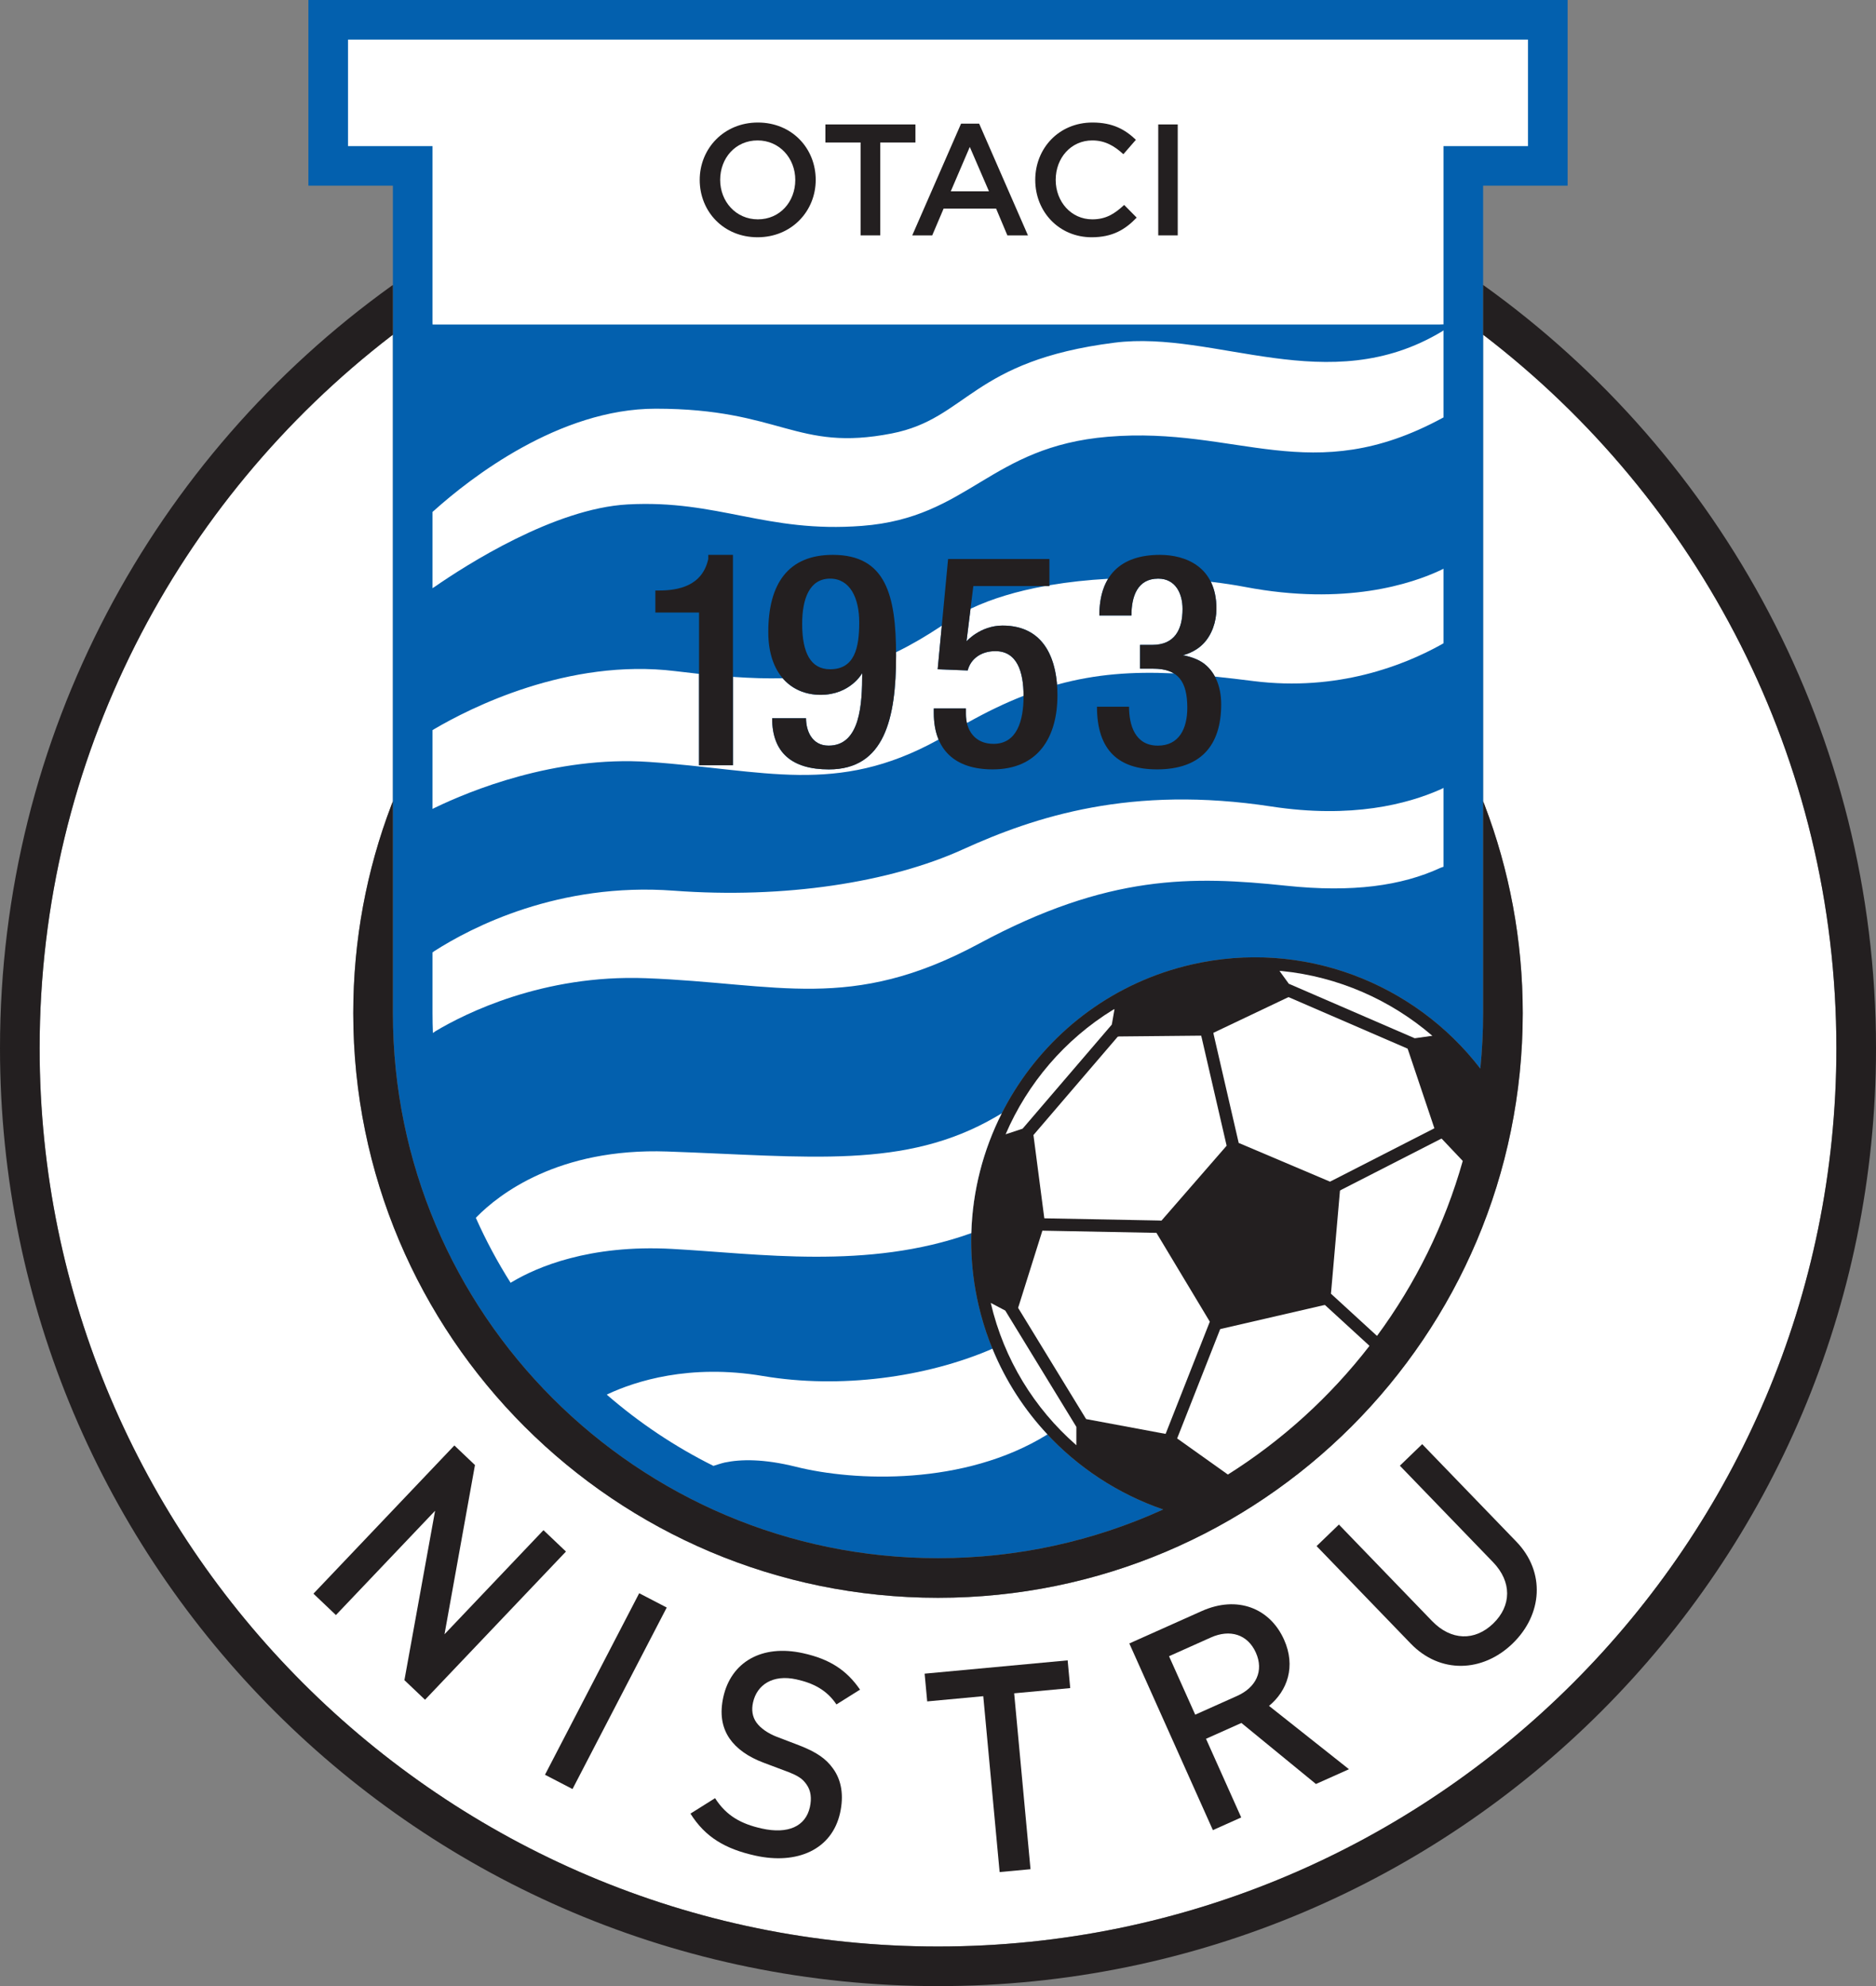 <?xml version="1.0" encoding="UTF-8"?>
<svg xmlns="http://www.w3.org/2000/svg" xmlns:xlink="http://www.w3.org/1999/xlink" width="549.26pt" height="581.59pt" viewBox="0 0 549.26 581.59" version="1.1">
<rect x="0" y="0" width="549.26" height="581.59" fill="#808080" stroke="none"/>
<defs>
<clipPath id="clip1">
  <path d="M 0 83 L 549.262 83 L 549.262 581.59 L 0 581.59 Z M 0 83 "/>
</clipPath>
</defs>
<g id="surface1">
<path style=" stroke:none;fill-rule:nonzero;fill:rgb(100%,100%,100%);fill-opacity:1;" d="M 115.031 98.023 L 115.031 234.633 L 114.559 235.836 C 107.367 254.742 103.43 275.25 103.43 296.68 C 103.43 391.23 180.078 467.879 274.633 467.879 C 369.184 467.879 445.832 391.23 445.832 296.68 C 445.832 275.211 441.883 254.664 434.664 235.734 L 434.23 234.613 L 434.23 98.023 L 434.555 98.258 C 497.207 146.379 537.66 222.031 537.66 306.961 C 537.66 451.992 419.668 569.988 274.633 569.988 C 129.598 569.988 11.602 451.992 11.602 306.961 C 11.602 222.141 51.957 146.57 114.473 98.438 L 115.031 98.023 "/>
<path style=" stroke:none;fill-rule:nonzero;fill:rgb(13.699%,12.199%,12.5%);fill-opacity:1;" d="M 118.406 491.996 L 127.387 442.395 L 98.352 472.934 L 91.77 466.672 L 133.031 423.27 L 139.062 429.008 L 130.145 478.555 L 159.117 448.074 L 165.703 454.336 L 124.441 497.734 L 118.406 491.996 "/>
<path style=" stroke:none;fill-rule:nonzero;fill:rgb(13.699%,12.199%,12.5%);fill-opacity:1;" d="M 159.562 519.699 L 187.145 466.543 L 195.207 470.73 L 167.621 523.883 L 159.562 519.699 "/>
<path style=" stroke:none;fill-rule:nonzero;fill:rgb(13.699%,12.199%,12.5%);fill-opacity:1;" d="M 221.141 543.379 C 212.355 541.434 206.484 537.98 202.156 531.078 L 209.359 526.555 C 212.684 531.773 217.074 534.121 223.066 535.449 C 230.703 537.141 235.867 534.836 237.121 529.172 C 237.684 526.625 237.418 524.328 236.168 522.586 C 234.996 520.859 233.648 519.961 230.309 518.703 L 223.629 516.191 C 219.008 514.48 215.594 512 213.578 509.055 C 211.305 505.711 210.727 501.707 211.777 496.941 C 214.031 486.762 222.969 481.414 235.121 484.105 C 242.844 485.812 247.824 488.984 251.801 494.773 L 244.895 499.105 C 242.047 494.855 238.094 492.859 233.168 491.77 C 226.27 490.242 221.621 493.348 220.473 498.52 C 220 500.656 220.238 502.691 221.492 504.434 C 222.68 506.074 224.844 507.586 227.461 508.598 L 233.895 511.055 C 239.133 513.074 241.879 515.062 243.855 517.824 C 246.438 521.324 247.074 525.859 245.965 530.867 C 243.582 541.629 233.379 546.086 221.141 543.379 "/>
<path style=" stroke:none;fill-rule:nonzero;fill:rgb(13.699%,12.199%,12.5%);fill-opacity:1;" d="M 296.93 495.852 L 301.715 547.355 L 292.672 548.195 L 287.883 496.691 L 271.469 498.219 L 270.715 490.094 L 312.59 486.199 L 313.344 494.324 L 296.93 495.852 "/>
<path style=" stroke:none;fill-rule:nonzero;fill:rgb(13.699%,12.199%,12.5%);fill-opacity:1;" d="M 385.285 522.406 L 363.461 504.531 L 353.098 509.168 L 363.406 532.199 L 355.113 535.91 L 330.648 481.25 L 351.84 471.77 C 362.203 467.129 371.793 470.852 375.949 480.141 C 379.453 487.973 376.93 495.094 371.547 499.531 L 394.957 518.078 L 385.285 522.406 M 354.555 479.488 L 342.273 484.988 L 349.938 502.105 L 362.219 496.609 C 367.746 494.133 370.102 489.301 367.691 483.93 C 365.289 478.555 360.086 477.016 354.555 479.488 "/>
<path style=" stroke:none;fill-rule:nonzero;fill:rgb(13.699%,12.199%,12.5%);fill-opacity:1;" d="M 442.848 481.285 C 434.074 489.758 421.637 490.195 413.047 481.301 L 385.473 452.742 L 392.008 446.434 L 419.289 474.691 C 424.84 480.438 431.797 480.617 437.184 475.418 C 442.566 470.219 442.688 463.203 437.141 457.453 L 409.855 429.199 L 416.391 422.891 L 443.965 451.445 C 452.555 460.34 451.621 472.816 442.848 481.285 "/>
<path style=" stroke:none;fill-rule:nonzero;fill:rgb(1.199%,37.599%,68.199%);fill-opacity:1;" d="M 433.438 312.672 C 433.961 307.41 434.23 302.074 434.23 296.68 L 434.23 54.375 L 458.969 54.375 L 458.969 -0.004 L 90.293 -0.004 L 90.293 54.375 L 115.031 54.375 L 115.031 296.68 C 115.031 384.684 186.629 456.277 274.633 456.277 C 298.004 456.277 320.219 451.23 340.246 442.16 L 340.562 442.016 C 314.336 432.996 293.176 411.07 286.488 382.109 C 276.184 337.473 304.113 292.773 348.754 282.465 C 381.453 274.918 414.184 287.887 433.406 312.91 L 433.438 312.672 "/>
<path style=" stroke:none;fill-rule:nonzero;fill:rgb(13.699%,12.199%,12.5%);fill-opacity:1;" d="M 115.031 234.633 L 115.031 296.68 C 115.031 384.684 186.629 456.277 274.633 456.277 C 298.004 456.277 320.219 451.23 340.246 442.16 L 340.562 442.016 C 314.336 432.996 293.176 411.07 286.488 382.109 C 276.184 337.473 304.113 292.773 348.754 282.465 C 381.453 274.918 414.184 287.887 433.406 312.91 L 433.438 312.672 C 433.961 307.41 434.23 302.074 434.23 296.68 L 434.23 234.613 L 434.664 235.734 C 441.883 254.664 445.832 275.211 445.832 296.68 C 445.832 391.23 369.184 467.879 274.633 467.879 C 180.078 467.879 103.43 391.23 103.43 296.68 C 103.43 275.25 107.367 254.742 114.559 235.836 L 115.031 234.633 "/>
<g clip-path="url(#clip1)" clip-rule="nonzero">
<path style=" stroke:none;fill-rule:nonzero;fill:rgb(13.699%,12.199%,12.5%);fill-opacity:1;" d="M 114.473 98.438 C 51.957 146.57 11.602 222.141 11.602 306.961 C 11.602 451.992 129.598 569.988 274.633 569.988 C 419.668 569.988 537.66 451.992 537.66 306.961 C 537.66 222.031 497.207 146.379 434.555 98.258 L 434.23 98.023 L 434.23 83.434 L 434.449 83.594 C 503.969 133.422 549.262 214.902 549.262 306.961 C 549.262 458.633 426.305 581.59 274.633 581.59 C 122.961 581.59 0 458.633 0 306.961 C 0 215.008 45.191 133.605 114.574 83.762 L 115.031 83.453 L 115.031 98.023 L 114.473 98.438 "/>
</g>
<path style=" stroke:none;fill-rule:nonzero;fill:rgb(100%,100%,100%);fill-opacity:1;" d="M 421.582 95.023 L 126.656 95.023 L 126.633 94.598 L 126.633 42.777 C 126.633 42.777 108.438 42.777 101.895 42.777 C 101.895 32.309 101.895 22.062 101.895 11.598 C 122.953 11.598 426.309 11.598 447.367 11.598 C 447.367 22.062 447.367 32.309 447.367 42.777 C 440.824 42.777 422.629 42.777 422.629 42.777 L 422.629 94.992 L 421.582 95.023 "/>
<path style=" stroke:none;fill-rule:nonzero;fill:rgb(13.699%,12.199%,12.5%);fill-opacity:1;" d="M 204.863 52.68 C 204.863 43.535 211.914 35.879 221.895 35.879 C 231.871 35.879 238.828 43.441 238.828 52.68 C 238.828 61.82 231.777 69.477 221.801 69.477 C 211.824 69.477 204.863 61.91 204.863 52.68 M 232.844 52.68 C 232.844 46.367 228.25 41.121 221.801 41.121 C 215.352 41.121 210.852 46.273 210.852 52.68 C 210.852 58.988 215.445 64.23 221.895 64.23 C 228.344 64.23 232.844 59.082 232.844 52.68 "/>
<path style=" stroke:none;fill-rule:nonzero;fill:rgb(13.699%,12.199%,12.5%);fill-opacity:1;" d="M 251.965 41.727 L 241.66 41.727 L 241.66 36.438 L 268.02 36.438 L 268.02 41.727 L 257.719 41.727 L 257.719 68.922 L 251.965 68.922 L 251.965 41.727 "/>
<path style=" stroke:none;fill-rule:nonzero;fill:rgb(13.699%,12.199%,12.5%);fill-opacity:1;" d="M 281.383 36.203 L 286.676 36.203 L 300.965 68.922 L 294.938 68.922 L 291.641 61.078 L 276.277 61.078 L 272.941 68.922 L 267.094 68.922 L 281.383 36.203 M 289.551 56.02 L 283.938 43.027 L 278.371 56.02 L 289.551 56.02 "/>
<path style=" stroke:none;fill-rule:nonzero;fill:rgb(13.699%,12.199%,12.5%);fill-opacity:1;" d="M 303.102 52.68 C 303.102 43.441 310.016 35.879 319.855 35.879 C 325.84 35.879 329.461 37.969 332.57 40.938 L 328.902 45.16 C 326.305 42.746 323.52 41.121 319.805 41.121 C 313.59 41.121 309.09 46.227 309.09 52.68 C 309.09 59.035 313.59 64.23 319.805 64.23 C 323.797 64.23 326.348 62.609 329.133 60.012 L 332.801 63.723 C 329.414 67.25 325.699 69.477 319.621 69.477 C 310.152 69.477 303.102 62.098 303.102 52.68 "/>
<path style=" stroke:none;fill-rule:nonzero;fill:rgb(13.699%,12.199%,12.5%);fill-opacity:1;" d="M 339.113 36.438 L 344.82 36.438 L 344.82 68.922 L 339.113 68.922 L 339.113 36.438 "/>
<path style=" stroke:none;fill-rule:nonzero;fill:rgb(100%,100%,100%);fill-opacity:1;" d="M 127.188 149.422 C 137.621 140.078 163.648 119.676 191.973 119.676 C 228.711 119.676 233.012 132.422 261.098 126.926 C 283.332 122.574 284.301 105.656 326.355 100.34 C 355.902 96.602 388.836 117.113 422.188 97.051 L 422.629 96.742 L 422.629 122.242 L 422.406 122.352 C 383.754 143.348 362.48 124.719 324.422 127.891 C 289.617 130.793 283.816 151.578 252.398 153.992 C 224.242 156.16 210.344 146.262 183.758 147.711 C 162.297 148.883 136.422 165.484 127.246 171.844 L 126.633 172.242 L 126.633 149.902 L 127.188 149.422 "/>
<path style=" stroke:none;fill-rule:nonzero;fill:rgb(100%,100%,100%);fill-opacity:1;" d="M 421.719 254.137 C 410.363 259.387 396.004 261.41 376.625 259.371 C 349.07 256.473 324.422 255.988 286.715 276.289 C 249.012 296.594 227.746 287.895 189.074 286.441 C 158.973 285.312 136.195 296.777 127.578 301.914 L 126.746 302.484 C 126.672 300.559 126.633 298.621 126.633 296.68 L 126.633 278.891 L 127.176 278.504 C 138.047 271.535 163.535 258.305 197.289 260.82 C 229.676 263.238 260.613 258.406 281.883 248.738 C 303.152 239.07 331.188 229.887 372.273 236.172 C 395.723 239.758 412.086 235.473 421.812 231.133 L 422.629 230.73 L 422.629 253.812 L 421.719 254.137 "/>
<path style=" stroke:none;fill-rule:nonzero;fill:rgb(100%,100%,100%);fill-opacity:1;" d="M 354.516 170.367 C 355.543 172.457 356.148 175.047 356.148 178.23 C 356.148 182.109 354.789 185.961 352.277 188.527 C 349.68 191.184 346.316 191.863 346.316 191.863 C 346.316 191.863 349.77 192.41 352.156 194.07 C 353.59 195.066 354.793 196.426 355.699 198.109 L 356.047 198.16 C 359.559 198.523 363.184 198.953 366.961 199.434 C 391.648 202.559 411.086 194.773 421.738 188.879 L 422.629 188.375 L 422.629 166.531 L 421.949 166.887 C 413.398 170.934 393.898 177.473 364.543 171.879 C 361.516 171.305 358.266 170.809 354.844 170.406 L 354.516 170.367 "/>
<path style=" stroke:none;fill-rule:nonzero;fill:rgb(100%,100%,100%);fill-opacity:1;" d="M 343.676 197.184 C 342.176 196.27 340.188 195.805 337.617 195.805 L 333.789 195.805 L 333.789 188.844 L 337.355 188.844 C 343.969 188.844 346.23 184.32 346.23 178.316 C 346.23 173.879 344.23 169.441 339.098 169.441 C 333.004 169.441 331.266 174.664 331.266 180.23 L 321.867 180.23 C 321.867 175.891 322.727 172.297 324.426 169.504 L 324.188 169.504 C 318.539 169.82 312.91 170.418 307.48 171.34 L 307.25 171.359 L 307.25 171.617 L 305.926 171.617 L 305.641 171.668 C 297.844 173.109 290.527 175.246 284.285 178.203 L 284.156 178.266 L 282.977 187.801 C 282.977 187.801 286.996 183.199 293.504 183.191 C 305.016 183.168 308.809 191.875 309.48 200.496 L 309.637 200.445 C 320.875 197.367 331.645 196.637 343.398 197.18 L 343.676 197.184 "/>
<path style=" stroke:none;fill-rule:nonzero;fill:rgb(100%,100%,100%);fill-opacity:1;" d="M 204.395 197.297 C 202.262 197.07 200.055 196.812 197.773 196.531 C 166.309 192.648 137.34 207.496 127.176 213.477 L 126.633 213.797 L 126.633 236.863 L 127.492 236.449 C 137.152 231.781 162.41 221.227 190.039 223.117 C 223.883 225.438 244.832 233.09 274.637 216.652 L 274.789 216.535 C 273.875 214.348 273.402 211.758 273.402 208.77 L 273.402 207.465 L 282.801 207.465 L 282.801 209.117 C 282.801 210.012 282.895 210.883 283.09 211.711 L 283.23 211.648 C 288.922 208.445 294.301 205.871 299.504 203.828 L 299.684 203.738 C 299.668 196.637 297.746 190.672 291.414 190.672 C 287.238 190.672 284.195 192.934 283.324 196.328 L 274.535 195.98 L 275.738 183.234 L 275.555 183.355 C 271.043 186.336 266.777 188.836 262.555 190.891 L 262.352 191.004 C 262.355 191.324 262.355 191.652 262.355 191.977 C 262.355 210.426 258.965 225.301 242.691 225.301 C 231.902 225.301 226.07 220.43 226.07 210.336 L 235.992 210.336 C 235.992 213.902 237.645 218.344 242.605 218.344 C 251.914 218.344 252.438 206.074 252.438 197.109 C 252.438 197.109 248.969 203.508 240.168 203.465 C 235.832 203.441 231.93 201.836 229.16 198.609 L 228.863 198.617 C 224.562 198.711 219.945 198.574 214.906 198.23 L 214.59 198.211 L 214.59 224.086 L 204.668 224.086 L 204.668 197.324 L 204.395 197.297 "/>
<path style=" stroke:none;fill-rule:nonzero;fill:rgb(13.699%,12.199%,12.5%);fill-opacity:1;" d="M 204.668 224.086 L 204.668 179.359 L 191.879 179.359 L 191.879 172.922 L 192.836 172.922 C 198.75 172.922 205.625 171.531 207.367 163.699 L 207.367 162.48 L 214.59 162.48 L 214.59 224.086 L 204.668 224.086 "/>
<path style=" stroke:none;fill-rule:nonzero;fill:rgb(13.699%,12.199%,12.5%);fill-opacity:1;" d="M 240.168 203.465 C 231.73 203.422 224.941 197.371 224.941 185.105 C 224.941 170.922 230.77 162.48 243.82 162.48 C 259.398 162.48 262.355 174.316 262.355 191.977 C 262.355 210.426 258.965 225.301 242.691 225.301 C 231.902 225.301 226.07 220.43 226.07 210.336 L 235.992 210.336 C 235.992 213.902 237.645 218.344 242.605 218.344 C 251.914 218.344 252.438 206.074 252.438 197.109 C 252.438 197.109 248.969 203.508 240.168 203.465 M 243.039 169.441 C 236.949 169.441 234.859 175.445 234.859 182.668 C 234.859 191.195 237.383 195.98 243.039 195.98 C 250.262 195.98 251.566 189.629 251.566 182.23 C 251.566 175.098 248.867 169.441 243.039 169.441 "/>
<path style=" stroke:none;fill-rule:nonzero;fill:rgb(13.699%,12.199%,12.5%);fill-opacity:1;" d="M 293.504 183.191 C 306.383 183.168 309.602 194.066 309.602 203.551 C 309.602 215.906 303.945 225.301 290.633 225.301 C 279.668 225.301 273.402 219.648 273.402 208.77 L 273.402 207.465 L 282.801 207.465 L 282.801 209.117 C 282.801 213.73 285.324 217.82 290.895 217.82 C 297.766 217.82 299.684 211.031 299.684 203.812 C 299.684 196.676 297.766 190.672 291.414 190.672 C 287.238 190.672 284.195 192.934 283.324 196.328 L 274.535 195.98 L 277.582 163.699 L 307.25 163.699 L 307.25 171.617 L 284.977 171.617 L 282.977 187.801 C 282.977 187.801 286.996 183.199 293.504 183.191 "/>
<path style=" stroke:none;fill-rule:nonzero;fill:rgb(13.699%,12.199%,12.5%);fill-opacity:1;" d="M 330.566 206.941 C 330.566 212.34 332.309 218.344 339.012 218.344 C 345.188 218.344 347.621 213.383 347.621 207.289 C 347.621 199.723 345.102 195.805 337.617 195.805 L 333.789 195.805 L 333.789 188.844 L 337.355 188.844 C 343.969 188.844 346.23 184.32 346.23 178.316 C 346.23 173.879 344.23 169.441 339.098 169.441 C 333.004 169.441 331.266 174.664 331.266 180.23 L 321.867 180.23 C 321.867 168.746 327.871 162.48 339.617 162.48 C 347.016 162.48 356.148 165.875 356.148 178.23 C 356.148 182.109 354.789 185.961 352.277 188.527 C 349.68 191.184 346.316 191.863 346.316 191.863 C 346.316 191.863 349.77 192.41 352.156 194.07 C 355.449 196.359 357.543 200.566 357.543 206.246 C 357.543 218.43 351.453 225.301 338.746 225.301 C 327.609 225.301 321.172 219.82 321.172 206.941 L 330.566 206.941 "/>
<path style=" stroke:none;fill-rule:nonzero;fill:rgb(100%,100%,100%);fill-opacity:1;" d="M 290.562 394.945 C 294.434 404.398 299.941 412.852 306.668 420.047 L 306.504 420.148 C 282.301 435.082 250.281 433.828 233.062 429.523 C 223.551 427.145 216.805 427.285 212.148 428.277 C 211.188 428.484 208.879 429.254 208.879 429.254 C 197.574 423.625 187.09 416.594 177.648 408.391 L 178.082 408.176 C 185.902 404.535 201.793 399.281 223.395 402.938 C 246.078 406.773 271.137 403.297 290.242 395.09 L 290.562 394.945 "/>
<path style=" stroke:none;fill-rule:nonzero;fill:rgb(100%,100%,100%);fill-opacity:1;" d="M 293.293 326.02 C 287.867 336.758 284.734 348.703 284.383 361.078 L 284.219 361.152 C 253.996 371.957 222.004 367.098 196.809 365.719 C 172.457 364.383 157.086 371.105 149.895 375.398 L 149.5 375.637 C 145.664 369.582 142.258 363.23 139.32 356.625 L 139.633 356.285 C 145.926 349.891 163.32 336.078 195.359 337.195 C 236.93 338.648 264.965 342.516 291.551 327.047 L 293.293 326.02 "/>
<path style=" stroke:none;fill-rule:nonzero;fill:rgb(100%,100%,100%);fill-opacity:1;" d="M 299.398 330.512 L 325.496 300.055 L 325.629 299.406 L 326.309 295.5 L 325.859 295.703 C 311.754 304.383 300.84 317.227 294.426 332.152 L 299.398 330.512 "/>
<path style=" stroke:none;fill-rule:nonzero;fill:rgb(100%,100%,100%);fill-opacity:1;" d="M 392.32 348.648 L 389.727 378.32 L 389.668 378.82 L 402.926 390.977 L 403.176 391.18 C 414.41 375.938 423.004 358.633 428.27 339.945 L 428.023 339.695 L 422.074 333.406 L 421.848 333.5 L 392.711 348.406 L 392.32 348.648 "/>
<path style=" stroke:none;fill-rule:nonzero;fill:rgb(100%,100%,100%);fill-opacity:1;" d="M 390.336 345.551 L 419.77 330.488 L 419.965 330.395 L 412.371 307.785 L 412.121 307.074 L 377.281 291.992 L 376.855 292.168 L 355.262 302.438 L 355.348 302.965 L 362.672 334.699 L 362.984 334.816 L 389.395 346.016 L 390.336 345.551 "/>
<path style=" stroke:none;fill-rule:nonzero;fill:rgb(100%,100%,100%);fill-opacity:1;" d="M 359.137 335.5 L 351.809 303.762 L 351.672 303.27 L 327.609 303.504 L 327.246 303.582 L 302.566 332.383 L 302.613 332.66 L 305.754 356.746 L 306.266 356.766 L 339.406 357.402 L 340.059 357.434 L 358.965 335.695 L 359.137 335.5 "/>
<path style=" stroke:none;fill-rule:nonzero;fill:rgb(100%,100%,100%);fill-opacity:1;" d="M 419.379 303.324 C 407.105 292.746 391.719 285.988 375.285 284.344 L 374.613 284.305 L 377.109 287.75 L 377.309 288.055 L 414.188 304.023 L 414.539 303.988 L 418.883 303.371 L 419.379 303.324 "/>
<path style=" stroke:none;fill-rule:nonzero;fill:rgb(100%,100%,100%);fill-opacity:1;" d="M 357.246 389.211 L 344.871 420.652 L 344.648 421.215 L 359.363 431.691 L 359.508 431.789 C 375.438 421.75 389.473 408.973 400.953 394.121 L 400.73 393.883 L 387.918 382.137 L 387.395 382.23 L 357.523 389.129 L 357.246 389.211 "/>
<path style=" stroke:none;fill-rule:nonzero;fill:rgb(100%,100%,100%);fill-opacity:1;" d="M 298.082 382.969 L 317.754 415.152 L 318.008 415.547 L 341.25 419.883 L 341.398 419.57 L 354.215 387.02 L 354.031 386.723 L 338.59 361.02 L 338.074 361.004 L 305.66 360.383 L 305.195 360.363 L 298.352 382.145 L 298.082 382.969 "/>
<path style=" stroke:none;fill-rule:nonzero;fill:rgb(100%,100%,100%);fill-opacity:1;" d="M 293.473 383.324 L 290.363 381.676 L 290.078 381.543 C 293.98 398.211 302.902 412.43 314.879 422.969 L 315.137 423.207 L 315.145 417.832 L 314.953 417.523 L 294.32 383.766 L 293.473 383.324 "/>
</g>
</svg>
